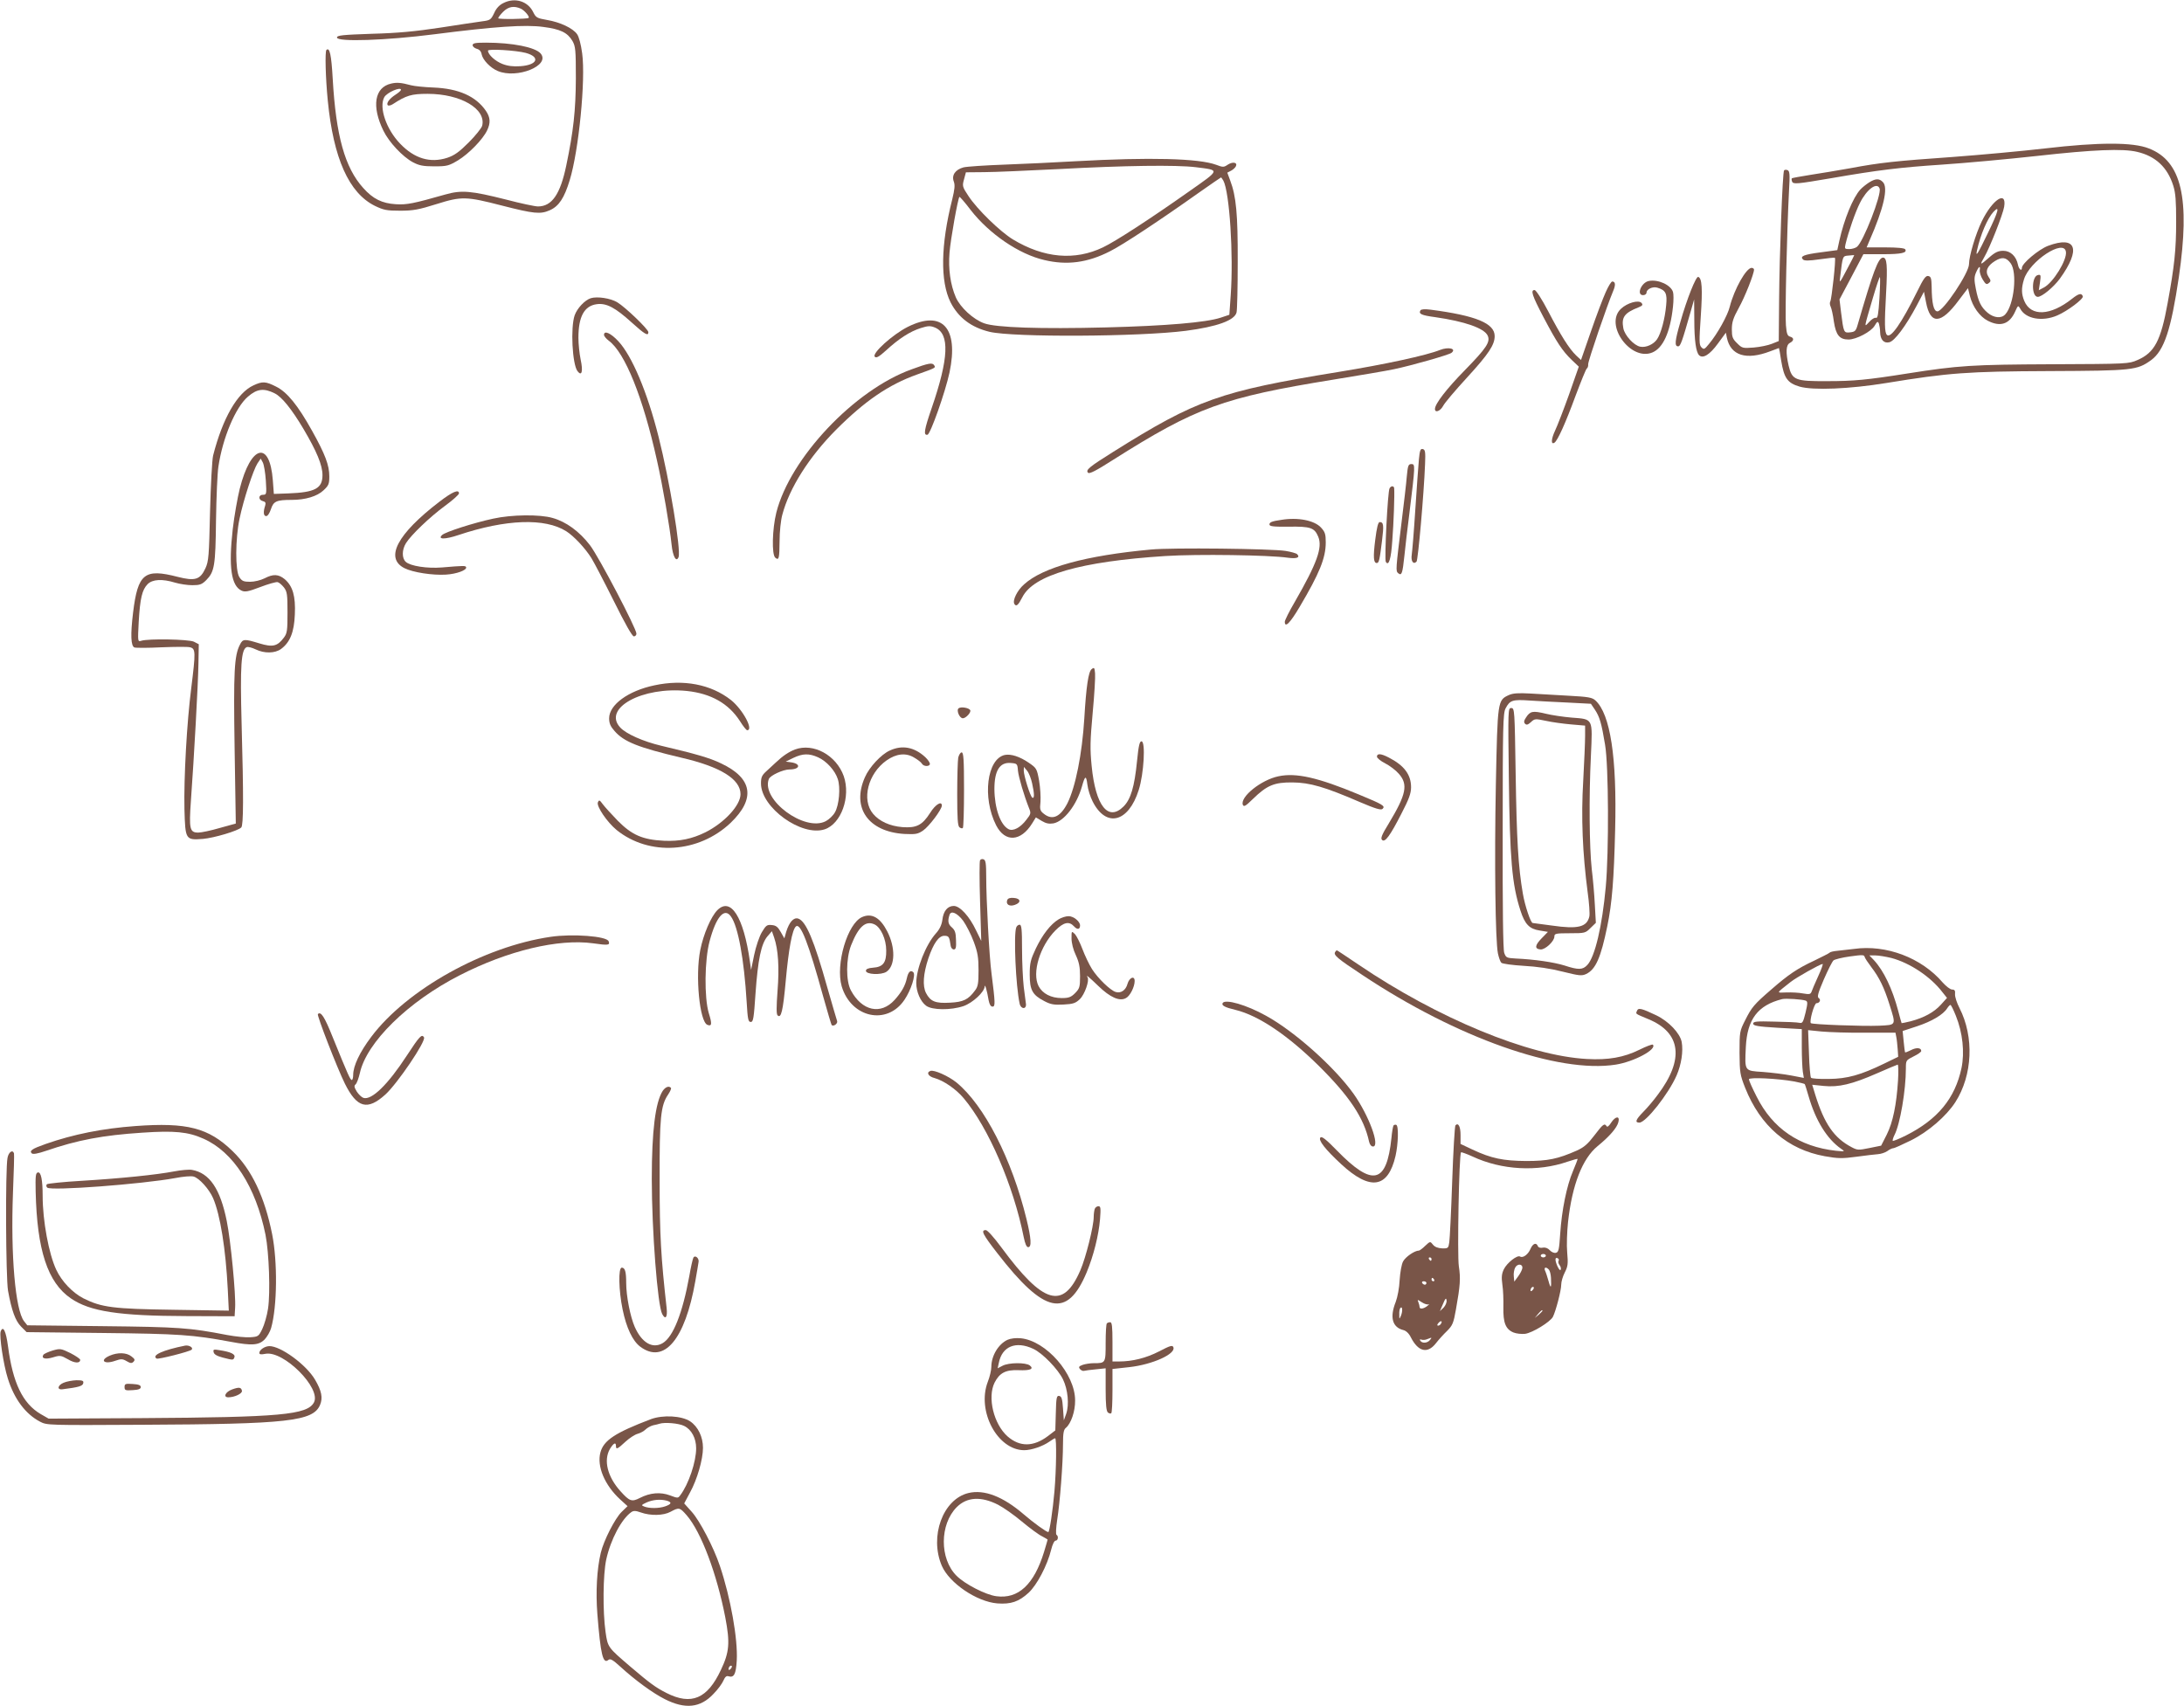 <?xml version="1.0" standalone="no"?>
<!DOCTYPE svg PUBLIC "-//W3C//DTD SVG 20010904//EN"
 "http://www.w3.org/TR/2001/REC-SVG-20010904/DTD/svg10.dtd">
<svg version="1.0" xmlns="http://www.w3.org/2000/svg"
 width="1280pt" height="1000pt" viewBox="0 0 1280 1000"
 preserveAspectRatio="xMidYMid meet">
<g transform="translate(0,1000) scale(0.1,-0.1)"
fill="#795548" stroke="none">
<path d="M2950 9982 c-23 -11 -42 -31 -54 -59 -19 -39 -23 -42 -70 -48 -28 -4
-139 -20 -246 -37 -145 -22 -248 -32 -400 -36 -173 -6 -205 -9 -205 -22 0 -27
288 -17 570 19 351 45 534 58 640 43 100 -13 141 -33 170 -82 18 -32 20 -51
20 -220 -1 -188 -14 -308 -56 -509 -35 -169 -84 -241 -166 -241 -18 0 -102 18
-186 40 -206 52 -262 57 -357 30 -187 -53 -225 -61 -290 -57 -81 5 -134 31
-191 95 -108 119 -160 307 -179 640 -8 142 -18 187 -37 169 -9 -10 -5 -164 8
-296 33 -339 124 -543 277 -618 50 -24 68 -28 147 -28 76 0 109 6 214 39 146
46 174 45 383 -9 188 -48 225 -52 281 -27 53 24 84 71 116 176 53 172 94 589
73 743 -7 53 -19 98 -30 113 -25 35 -99 70 -176 83 -58 10 -65 14 -80 44 -31
66 -108 90 -176 55z m103 -33 c21 -10 53 -47 45 -54 -8 -7 -178 -9 -178 -2 0
5 13 22 29 38 31 31 64 36 104 18z"/>
<path d="M2770 9735 c0 -8 11 -17 24 -21 16 -4 26 -15 29 -33 7 -33 51 -79 94
-97 113 -48 310 32 252 102 -31 37 -165 64 -321 64 -62 0 -78 -3 -78 -15z
m311 -45 c88 -24 69 -71 -31 -78 -42 -3 -74 1 -105 13 -42 16 -85 55 -85 78 0
12 164 2 221 -13z"/>
<path d="M2292 9510 c-97 -22 -115 -133 -45 -276 33 -68 113 -153 173 -185 36
-19 60 -24 125 -24 75 0 85 3 139 35 63 38 146 123 171 176 21 44 19 75 -7
114 -59 86 -160 131 -308 137 -52 2 -111 8 -130 13 -60 16 -84 18 -118 10z
m58 -37 c-1 -5 -15 -17 -32 -28 -36 -23 -56 -51 -45 -62 4 -4 18 -1 30 7 78
51 109 60 203 60 194 0 344 -88 320 -187 -4 -14 -40 -59 -79 -98 -56 -56 -84
-76 -126 -90 -99 -32 -192 -5 -276 83 -81 84 -125 212 -93 272 15 28 99 64 98
43z"/>
<path d="M11985 9130 c-137 -16 -380 -38 -540 -50 -340 -24 -425 -33 -601 -66
-71 -13 -177 -30 -234 -39 -57 -9 -106 -18 -108 -20 -3 -2 -2 -11 1 -19 7 -17
26 -15 232 20 271 47 402 63 645 79 135 9 386 32 559 51 330 37 503 44 586 24
108 -25 178 -90 212 -198 14 -44 17 -91 17 -212 0 -163 -10 -259 -50 -477 -40
-221 -77 -290 -176 -333 -52 -23 -58 -23 -503 -25 -467 -2 -547 -7 -845 -54
-240 -38 -316 -45 -472 -45 -186 -1 -205 6 -225 90 -18 79 -16 122 7 134 25
13 26 30 1 37 -15 4 -20 17 -24 66 -6 61 6 559 18 788 6 100 4 117 -9 122 -8
3 -18 2 -20 -2 -9 -13 -27 -496 -29 -758 l-2 -242 -40 -16 c-22 -9 -70 -19
-107 -22 -64 -5 -68 -4 -97 25 -27 26 -31 38 -31 82 0 41 8 66 40 124 37 66
90 201 90 226 0 5 -7 10 -14 10 -32 0 -102 -125 -128 -227 -12 -51 -73 -161
-122 -219 -26 -32 -30 -34 -44 -20 -14 14 -14 35 -4 183 11 162 7 223 -15 230
-13 5 -67 -131 -104 -262 -33 -113 -36 -145 -14 -145 14 0 23 26 74 205 l20
70 1 -120 c0 -121 10 -189 28 -207 22 -22 63 3 110 68 l47 64 6 -30 c22 -104
113 -133 254 -79 27 10 51 19 51 19 1 0 7 -33 13 -73 17 -104 37 -132 108
-153 79 -23 294 -14 508 21 367 60 475 68 955 70 490 2 515 5 597 64 77 56
117 178 163 488 67 461 16 679 -176 753 -93 37 -291 37 -609 0z"/>
<path d="M6305 9055 c-121 -7 -310 -16 -420 -20 -110 -4 -217 -11 -238 -16
-48 -13 -71 -46 -57 -83 8 -21 5 -46 -9 -104 -68 -268 -71 -481 -10 -604 46
-90 121 -147 229 -173 140 -33 878 -29 1150 6 183 24 285 61 297 107 4 15 7
149 7 297 1 280 -9 385 -44 477 l-17 46 23 12 c13 7 25 19 28 27 9 22 -20 26
-48 8 -23 -16 -29 -16 -68 -1 -102 38 -391 45 -823 21z m703 -35 c144 -18 146
-12 -39 -142 -228 -161 -433 -294 -505 -328 -165 -79 -346 -63 -528 47 -74 45
-210 177 -260 254 -36 54 -37 59 -26 98 l11 41 107 1 c59 0 256 9 437 18 389
21 688 25 803 11z m162 -79 c36 -68 60 -434 43 -671 l-8 -115 -51 -17 c-85
-28 -320 -48 -669 -57 -392 -10 -648 -1 -717 24 -64 23 -140 93 -166 152 -32
74 -45 167 -37 263 6 76 49 317 58 326 2 2 32 -32 66 -77 109 -140 283 -259
431 -293 133 -32 254 -16 385 51 73 36 295 183 519 342 71 50 131 91 132 91 2
0 8 -9 14 -19z"/>
<path d="M10955 8931 c-16 -10 -40 -29 -52 -42 -43 -47 -95 -174 -123 -300
l-12 -55 -97 -13 c-100 -13 -123 -23 -104 -42 8 -8 34 -8 97 1 47 7 88 11 90
9 7 -6 -19 -243 -27 -256 -4 -7 -3 -20 2 -30 5 -10 14 -49 19 -88 12 -79 33
-105 86 -105 45 0 133 46 153 81 15 26 19 27 25 12 3 -10 7 -32 7 -49 1 -45
22 -68 54 -60 31 7 96 94 160 214 l43 82 12 -61 c25 -134 88 -130 192 11 l54
71 11 -45 c16 -64 58 -122 105 -146 74 -38 127 -20 160 53 17 38 18 39 30 18
31 -60 129 -78 217 -40 59 25 155 97 150 112 -7 21 -24 17 -63 -14 -126 -100
-241 -106 -280 -13 -17 41 -18 74 -2 126 32 107 235 241 246 162 7 -48 -75
-181 -129 -209 l-30 -16 7 46 c6 42 5 47 -12 43 -38 -7 -39 -128 -1 -128 24 0
92 56 129 106 126 174 97 255 -69 193 -55 -21 -153 -103 -153 -129 0 -22 -18
-9 -23 18 -10 50 -44 82 -86 82 -30 0 -48 -8 -85 -41 -51 -45 -55 -45 -27 3
32 54 110 252 117 296 16 98 -68 44 -131 -85 -36 -74 -75 -204 -75 -251 0 -52
-151 -277 -185 -277 -22 0 -33 45 -34 146 -1 46 -4 58 -19 61 -15 4 -28 -13
-66 -91 -92 -186 -155 -276 -177 -254 -14 14 -15 65 -5 245 9 164 5 208 -18
208 -28 0 -58 -82 -149 -395 -10 -35 -16 -40 -44 -43 -37 -4 -38 -2 -53 118
l-9 75 70 132 70 133 112 0 c112 0 146 8 133 29 -5 7 -47 11 -117 11 l-109 0
16 38 c84 191 112 313 79 345 -21 22 -43 21 -80 -2z m61 -36 c13 -34 -96 -314
-133 -342 -9 -7 -30 -13 -45 -13 -26 0 -28 2 -22 28 17 72 59 193 85 243 40
80 100 124 115 84z m635 -260 c-59 -123 -74 -147 -64 -102 20 91 61 187 96
225 40 43 29 2 -32 -123z m-827 -215 c-43 -82 -45 -83 -39 -42 15 124 14 121
48 124 18 2 33 3 34 3 1 -1 -18 -39 -43 -85z m960 37 c40 -54 20 -243 -31
-299 -23 -26 -66 -22 -103 8 -40 34 -55 65 -70 141 -10 50 -10 69 0 93 16 38
28 47 23 17 -2 -12 6 -37 17 -55 17 -28 23 -32 36 -21 13 10 13 15 -2 37 -21
32 -7 64 38 92 42 26 66 22 92 -13z m-769 -205 c-6 -95 -10 -119 -21 -115 -7
3 -25 -8 -39 -24 -31 -33 -32 -42 21 139 21 71 39 126 42 124 2 -3 1 -58 -3
-124z"/>
<path d="M9663 8353 c-44 -9 -74 -83 -33 -83 11 0 20 7 20 15 0 20 36 37 63
29 50 -15 59 -34 52 -104 -7 -78 -30 -164 -53 -198 -20 -30 -65 -51 -99 -44
-37 7 -91 66 -99 108 -12 65 6 90 90 123 22 9 26 14 17 25 -17 20 -84 1 -121
-34 -99 -93 57 -309 184 -256 63 26 105 119 121 268 4 36 4 75 0 87 -13 41
-87 75 -142 64z"/>
<path d="M9411 8288 c-16 -35 -55 -138 -87 -231 l-58 -167 -29 27 c-41 40 -89
116 -163 258 -37 71 -72 125 -80 125 -25 0 -15 -31 52 -159 79 -150 111 -198
166 -251 l41 -39 -57 -163 c-32 -89 -69 -185 -82 -212 -23 -49 -25 -84 -4 -71
19 12 66 117 124 275 32 85 61 157 66 160 5 3 9 14 8 25 -1 19 111 345 146
428 16 37 14 57 -5 57 -6 0 -23 -28 -38 -62z"/>
<path d="M3462 8252 c-34 -11 -79 -58 -94 -100 -25 -72 -14 -288 17 -328 25
-32 33 0 18 69 -7 34 -13 91 -13 127 0 124 34 187 107 197 57 8 109 -20 205
-107 76 -69 98 -82 98 -57 0 17 -134 146 -182 175 -39 24 -118 36 -156 24z"/>
<path d="M8325 8181 c-12 -21 5 -29 87 -40 174 -25 287 -65 307 -108 17 -37
-7 -73 -134 -203 -106 -108 -175 -197 -175 -227 0 -25 31 -13 48 18 9 18 72
92 140 166 128 140 162 192 162 243 0 75 -109 120 -376 155 -33 4 -54 3 -59
-4z"/>
<path d="M5320 8084 c-89 -45 -212 -156 -193 -175 9 -9 24 -1 67 38 74 68 139
110 202 130 44 14 57 14 84 3 87 -36 81 -180 -20 -473 -44 -128 -49 -160 -24
-155 17 3 104 249 129 365 55 262 -43 368 -245 267z"/>
<path d="M3540 8037 c0 -7 13 -23 28 -34 95 -70 200 -331 282 -700 34 -149 76
-395 86 -495 7 -70 28 -107 41 -73 15 41 -53 450 -117 704 -66 262 -156 476
-237 562 -44 47 -83 64 -83 36z"/>
<path d="M8440 7949 c-79 -32 -324 -85 -595 -129 -695 -113 -832 -162 -1320
-468 -142 -89 -164 -107 -148 -123 8 -8 47 12 144 74 490 310 646 367 1294
472 154 25 314 52 355 61 105 22 322 84 337 96 31 25 -18 36 -67 17z"/>
<path d="M5342 7835 c-335 -121 -711 -519 -792 -839 -24 -96 -28 -247 -6 -265
21 -17 24 -6 25 99 0 52 7 121 16 153 41 156 157 339 315 498 169 169 307 264
475 324 109 39 110 39 100 54 -10 17 -33 13 -133 -24z"/>
<path d="M1485 7741 c-94 -43 -180 -192 -236 -411 -6 -25 -14 -172 -18 -330
-6 -261 -8 -289 -27 -331 -31 -67 -61 -76 -163 -50 -194 50 -233 20 -261 -209
-16 -132 -13 -197 8 -205 9 -3 81 -3 159 1 78 3 153 4 167 0 33 -8 33 -28 7
-238 -26 -202 -44 -527 -40 -711 5 -179 6 -182 109 -174 66 6 204 47 224 67
13 13 14 177 2 610 -9 337 -3 434 30 447 8 3 31 -3 52 -13 51 -25 113 -24 149
2 53 39 77 99 81 202 5 108 -12 166 -59 207 -37 30 -67 32 -119 5 -22 -11 -59
-20 -84 -20 -38 0 -48 4 -63 27 -25 38 -24 225 1 343 23 111 81 287 105 324
l19 28 12 -22 c7 -13 15 -61 18 -107 5 -80 4 -83 -17 -83 -27 0 -28 -30 -1
-37 16 -4 19 -10 14 -27 -12 -36 -10 -61 6 -61 9 0 20 17 28 41 15 46 32 54
122 54 80 0 149 21 186 56 30 28 34 37 34 82 0 65 -24 129 -101 267 -83 149
-146 227 -211 259 -61 31 -80 32 -133 7z m126 -47 c41 -21 98 -91 167 -207 78
-132 112 -213 112 -272 0 -78 -44 -101 -200 -107 l-85 -3 -6 80 c-18 236 -129
208 -194 -50 -13 -52 -32 -159 -41 -237 -25 -221 -9 -332 52 -360 20 -9 38 -6
109 21 47 18 93 31 102 29 9 -2 25 -16 37 -31 19 -25 21 -42 21 -147 0 -105
-2 -122 -21 -147 -38 -51 -65 -58 -144 -34 -88 27 -97 27 -114 -8 -33 -64 -38
-155 -31 -607 l7 -441 -94 -26 c-51 -15 -108 -27 -126 -27 -50 0 -55 20 -43
188 18 247 42 681 44 802 l2 114 -29 15 c-31 14 -266 19 -309 5 -20 -6 -20 -4
-14 112 8 138 20 187 52 220 29 29 86 32 161 9 27 -8 72 -15 101 -15 44 0 56
4 82 30 48 49 54 83 57 350 2 135 8 277 14 315 25 169 101 349 173 410 54 47
94 51 158 19z"/>
<path d="M8316 7308 c-3 -35 -13 -166 -21 -293 -8 -126 -18 -246 -21 -266 -6
-38 9 -60 28 -41 9 9 43 393 50 572 3 72 1 85 -14 88 -13 3 -17 -8 -22 -60z"/>
<path d="M8245 7208 c-3 -40 -17 -158 -30 -263 -35 -286 -36 -292 -20 -305 20
-16 25 -2 36 103 5 50 18 162 29 247 35 285 35 290 12 290 -18 0 -21 -9 -27
-72z"/>
<path d="M8144 7138 c-11 -17 -31 -417 -22 -431 17 -28 31 17 38 125 8 100 14
271 11 306 -1 15 -18 16 -27 0z"/>
<path d="M2575 7059 c-247 -189 -321 -330 -205 -389 49 -25 166 -43 244 -38
63 4 122 26 118 43 -3 10 -11 10 -142 -1 -86 -7 -185 8 -212 33 -23 21 -23 70
1 109 29 47 139 153 229 219 45 33 82 66 82 73 0 26 -38 10 -115 -49z"/>
<path d="M2890 6960 c-112 -24 -281 -78 -299 -96 -28 -26 16 -27 96 0 279 93
507 101 632 22 44 -28 110 -98 147 -157 15 -24 74 -137 131 -251 66 -133 108
-208 118 -208 8 0 15 7 15 16 0 30 -220 450 -272 518 -62 81 -140 138 -219
160 -75 22 -241 20 -349 -4z"/>
<path d="M7510 6953 c-56 -8 -70 -14 -70 -27 0 -11 22 -14 113 -13 128 2 151
-6 173 -59 26 -63 -7 -155 -137 -381 -33 -56 -59 -109 -59 -117 0 -39 31 -8
87 87 116 196 153 286 153 378 0 48 -4 61 -28 87 -39 42 -135 61 -232 45z"/>
<path d="M8060 6836 c-13 -103 -10 -136 9 -136 13 0 17 18 31 133 11 89 9 107
-14 107 -9 0 -17 -32 -26 -104z"/>
<path d="M6745 6779 c-380 -35 -633 -104 -743 -204 -41 -36 -69 -95 -57 -115
11 -18 23 -7 47 40 66 130 341 209 838 241 187 12 610 6 718 -10 52 -7 74 1
54 21 -5 5 -36 14 -68 19 -82 13 -667 20 -789 8z"/>
<path d="M6398 6078 c-19 -14 -32 -102 -43 -288 -13 -211 -52 -404 -99 -498
-41 -80 -88 -102 -138 -62 -22 17 -25 25 -20 70 2 28 -1 83 -8 124 -13 71 -15
74 -60 105 -54 37 -105 53 -141 46 -105 -23 -133 -250 -51 -412 52 -102 145
-97 212 12 l21 34 35 -21 c25 -15 43 -18 68 -14 62 12 136 107 167 216 18 65
25 68 32 11 3 -27 17 -72 31 -99 79 -156 210 -123 270 68 30 94 41 285 16 285
-11 0 -17 -25 -26 -115 -15 -152 -37 -225 -79 -267 -90 -90 -164 3 -187 237
-10 101 -9 147 6 312 10 106 16 210 14 231 -3 34 -5 37 -20 25z m-432 -595 c4
-39 36 -147 65 -220 12 -29 11 -34 -15 -67 -35 -47 -79 -70 -105 -56 -48 25
-82 122 -83 235 0 108 31 158 95 153 38 -3 40 -4 43 -45z m83 -74 c14 -62 14
-92 1 -84 -12 7 -50 129 -50 159 l1 21 19 -23 c10 -12 23 -45 29 -73z"/>
<path d="M3835 5983 c-153 -32 -265 -114 -265 -193 0 -30 8 -48 32 -75 55 -63
138 -96 391 -156 230 -53 347 -126 347 -214 0 -65 -94 -167 -205 -223 -79 -39
-151 -54 -243 -50 -126 6 -189 34 -272 118 -36 37 -75 80 -87 96 -19 26 -22
27 -29 11 -9 -23 54 -116 110 -162 191 -154 480 -136 668 42 148 142 129 262
-57 349 -66 32 -147 55 -350 103 -105 25 -205 69 -240 107 -105 113 130 241
391 214 141 -15 244 -73 311 -177 18 -29 37 -53 42 -53 40 0 -26 122 -95 177
-117 92 -278 123 -449 86z"/>
<path d="M8843 5926 c-66 -30 -66 -33 -76 -521 -9 -459 -3 -919 12 -993 5 -24
14 -49 20 -55 6 -6 65 -14 131 -18 77 -4 158 -16 228 -34 97 -24 112 -26 138
-14 56 27 86 95 124 280 28 135 39 276 46 564 11 426 -28 680 -116 760 -19 17
-42 21 -154 27 -72 4 -174 10 -226 13 -71 4 -103 2 -127 -9z m347 -44 l134 -7
23 -34 c28 -42 39 -79 60 -206 21 -123 23 -627 4 -834 -21 -229 -63 -409 -108
-457 -27 -29 -52 -30 -134 -3 -62 19 -174 36 -288 41 -51 3 -55 5 -65 33 -7
20 -10 265 -9 716 0 611 2 689 17 717 25 48 41 53 141 46 50 -3 151 -9 225
-12z"/>
<path d="M8843 5443 c6 -481 18 -625 68 -780 26 -81 53 -108 113 -117 l48 -8
-37 -38 c-40 -41 -42 -62 -6 -65 27 -2 81 48 81 76 0 17 8 19 91 19 88 0 91 1
121 31 l31 30 -6 107 c-3 59 -11 152 -18 207 -14 127 -17 425 -5 665 10 223
15 214 -114 224 -47 4 -115 14 -152 23 -75 18 -90 15 -114 -22 -13 -19 -14
-29 -6 -37 9 -9 17 -6 34 9 22 21 26 21 88 8 36 -8 102 -17 148 -21 l82 -7 0
-61 c0 -34 -5 -151 -11 -262 -13 -214 -4 -426 26 -654 9 -63 13 -127 10 -141
-14 -63 -67 -76 -219 -54 -60 8 -111 15 -113 15 -12 0 -46 102 -58 173 -27
157 -36 314 -42 700 -6 376 -6 387 -26 387 -19 0 -19 -7 -14 -407z"/>
<path d="M5619 5849 c-16 -10 4 -59 24 -59 18 0 51 36 43 48 -8 13 -52 21 -67
11z"/>
<path d="M4659 5607 c-36 -14 -71 -37 -113 -77 -12 -11 -36 -33 -53 -49 -28
-25 -33 -37 -33 -73 0 -142 238 -313 373 -269 97 32 154 191 112 312 -44 123
-178 196 -286 156z m136 -46 c49 -22 99 -77 115 -127 17 -49 8 -154 -17 -196
-10 -18 -34 -41 -53 -51 -124 -65 -381 126 -334 247 8 21 84 56 121 56 63 0
69 34 8 42 l-30 4 45 22 c55 26 92 27 145 3z"/>
<path d="M5215 5601 c-50 -22 -121 -98 -146 -157 -79 -178 19 -319 231 -332
67 -3 79 -1 110 20 35 24 109 122 110 146 0 30 -38 7 -69 -43 -46 -72 -80 -89
-162 -83 -74 6 -135 34 -172 78 -69 82 -30 236 79 313 57 40 113 46 161 17 21
-12 42 -28 46 -36 10 -18 47 -18 47 -1 0 7 -12 25 -27 39 -64 59 -135 73 -208
39z"/>
<path d="M5616 5559 c-3 -17 -6 -114 -6 -214 0 -141 3 -185 13 -194 8 -6 17
-8 20 -4 4 3 7 105 7 225 0 178 -3 218 -14 218 -7 0 -16 -14 -20 -31z"/>
<path d="M8070 5565 c0 -8 22 -26 48 -39 27 -14 63 -41 80 -61 56 -63 44 -121
-59 -292 -40 -65 -49 -87 -39 -96 17 -17 47 24 114 155 44 85 56 118 56 154 0
74 -41 128 -131 174 -46 24 -69 25 -69 5z"/>
<path d="M7493 5450 c-102 -21 -226 -121 -209 -167 6 -14 16 -8 59 34 82 80
125 98 232 97 102 -1 189 -26 397 -116 89 -38 122 -48 131 -39 17 17 4 25
-141 85 -238 99 -366 128 -469 106z"/>
<path d="M5744 4958 c-4 -6 -4 -114 0 -242 l7 -231 -30 61 c-39 83 -95 144
-131 144 -36 0 -61 -29 -67 -82 -4 -29 -16 -55 -38 -79 -59 -66 -115 -207
-115 -291 0 -51 25 -109 58 -133 35 -26 145 -27 219 -2 54 19 122 82 124 115
1 19 14 -25 23 -80 5 -25 12 -38 23 -38 17 0 16 21 -6 195 -13 95 -31 430 -31
566 0 76 -3 98 -15 102 -8 4 -17 1 -21 -5z m-99 -355 c19 -27 47 -82 62 -123
23 -62 28 -91 28 -167 0 -77 -3 -96 -21 -119 -39 -53 -68 -67 -146 -71 -86 -5
-115 7 -141 57 -21 42 -16 112 14 203 30 88 61 132 93 132 27 0 30 -5 38 -60
2 -11 10 -20 18 -20 12 0 15 12 13 55 -1 44 -6 58 -25 75 -21 18 -25 36 -13
73 9 27 45 11 80 -35z"/>
<path d="M5903 4724 c-9 -25 13 -39 44 -28 39 13 36 38 -5 41 -22 2 -35 -2
-39 -13z"/>
<path d="M4204 4665 c-37 -38 -81 -139 -100 -234 -30 -151 -4 -420 42 -438 26
-10 28 5 8 69 -27 91 -25 311 5 422 38 143 87 199 125 144 42 -58 77 -252 92
-500 6 -102 9 -118 24 -118 15 0 18 21 28 168 14 197 33 290 70 334 l26 30 13
-37 c24 -70 31 -175 20 -313 -7 -95 -7 -136 0 -143 21 -21 32 25 48 201 17
188 38 302 60 320 27 22 74 -100 159 -409 25 -90 48 -166 50 -169 11 -11 38 9
32 24 -3 9 -29 97 -57 195 -78 278 -125 390 -171 405 -27 8 -52 -20 -70 -77
l-11 -39 -21 37 c-17 30 -28 39 -53 41 -28 3 -34 -2 -58 -42 -15 -25 -35 -85
-45 -133 l-18 -88 -7 50 c-37 261 -112 379 -191 300z"/>
<path d="M5053 4625 c-86 -37 -157 -277 -120 -406 55 -185 266 -231 368 -79
38 56 67 146 52 161 -16 16 -30 3 -38 -34 -10 -46 -31 -82 -72 -128 -81 -89
-191 -65 -256 56 -30 55 -29 186 1 264 43 109 85 147 137 123 37 -17 69 -87
69 -153 1 -71 -18 -97 -78 -101 -28 -2 -41 -8 -41 -18 0 -22 89 -26 120 -6 52
34 54 142 5 237 -41 80 -90 109 -147 84z"/>
<path d="M6205 4612 c-48 -29 -95 -90 -134 -171 -31 -66 -36 -85 -36 -153 0
-91 16 -120 86 -156 36 -19 56 -23 111 -20 58 3 72 8 97 32 28 27 57 109 45
128 -12 18 5 5 63 -51 69 -67 125 -92 162 -71 24 12 51 66 51 100 0 34 -32 20
-42 -17 -10 -37 -39 -57 -70 -47 -31 10 -103 79 -138 134 -17 27 -42 80 -56
117 -14 37 -34 77 -44 88 -20 19 -20 19 -20 -25 0 -27 10 -67 25 -98 19 -41
25 -70 25 -124 0 -64 -3 -72 -29 -99 -24 -24 -38 -29 -78 -29 -63 0 -113 26
-136 70 -40 78 8 235 99 327 48 48 80 55 109 23 19 -21 35 -18 35 6 0 23 -38
54 -67 54 -16 0 -42 -8 -58 -18z"/>
<path d="M5956 4564 c-16 -41 -3 -343 20 -447 7 -33 40 -34 37 -2 -1 11 -7 56
-13 100 -5 44 -10 144 -10 222 0 116 -3 143 -14 143 -8 0 -17 -7 -20 -16z"/>
<path d="M3227 4509 c-391 -57 -843 -309 -1051 -586 -68 -90 -106 -171 -106
-223 0 -17 -4 -30 -8 -30 -9 0 -20 24 -113 253 -47 118 -69 151 -86 133 -7 -7
114 -318 158 -407 71 -143 132 -160 238 -64 71 65 239 313 226 335 -13 21 -26
7 -100 -106 -112 -172 -207 -264 -255 -249 -10 3 -28 20 -39 37 -15 25 -17 34
-7 42 7 6 18 36 25 66 39 180 282 419 586 574 281 144 578 215 781 187 90 -13
100 -11 91 12 -11 30 -212 45 -340 26z"/>
<path d="M10865 4438 c-33 -4 -77 -9 -97 -11 -21 -2 -41 -6 -45 -11 -4 -4 -44
-24 -89 -46 -99 -46 -151 -81 -252 -169 -102 -88 -116 -105 -154 -181 -32 -63
-33 -68 -33 -190 1 -117 3 -130 33 -206 89 -224 250 -362 467 -401 78 -14 103
-14 185 -3 52 7 109 14 126 15 17 1 42 9 55 18 13 10 29 17 35 17 7 0 53 21
104 46 102 51 207 142 260 224 101 158 111 382 24 552 -15 29 -27 65 -26 81 2
21 -2 27 -17 27 -11 0 -35 19 -55 41 -124 145 -331 224 -521 197z m102 -106
c47 -61 76 -121 107 -220 39 -124 41 -119 -61 -124 -96 -4 -391 7 -400 15 -10
10 20 117 33 117 19 0 28 21 13 30 -10 7 -4 30 30 109 24 55 49 105 57 112 8
6 51 17 96 23 71 10 84 10 86 -2 2 -8 20 -35 39 -60z m118 53 c109 -29 230
-110 298 -199 l28 -35 -36 -40 c-40 -44 -98 -76 -177 -97 -29 -7 -53 -12 -53
-11 -1 1 -10 34 -20 72 -34 129 -85 236 -143 298 l-26 27 35 0 c19 0 61 -7 94
-15z m-429 -107 c-18 -40 -36 -81 -39 -91 -6 -15 -13 -16 -49 -10 -24 5 -68 7
-98 6 -61 -2 -63 -8 24 61 34 27 173 105 188 106 4 0 -8 -33 -26 -72z m-73
-143 c12 -5 12 -15 -1 -70 -14 -57 -18 -64 -36 -60 -12 3 -77 6 -146 7 -106 3
-125 1 -125 -12 0 -12 26 -17 143 -24 l142 -8 0 -107 c0 -58 3 -122 6 -143 l6
-36 -73 14 c-41 8 -116 17 -167 21 -109 7 -107 3 -100 146 8 163 70 245 213
281 22 5 115 -1 138 -9z m880 -89 c40 -99 52 -214 33 -306 -38 -178 -139 -301
-325 -395 -40 -20 -75 -34 -78 -32 -2 3 2 18 10 34 33 63 67 262 67 391 0 47
1 48 45 70 25 12 45 26 45 32 0 19 -28 22 -60 5 -18 -9 -33 -15 -35 -13 -1 2
-5 31 -8 64 l-6 61 85 28 c85 28 153 68 176 105 7 11 16 20 19 20 4 0 18 -29
32 -64z m-531 -99 l177 0 5 -26 c3 -14 6 -46 8 -71 l3 -44 -80 -39 c-140 -68
-218 -90 -327 -91 -53 -1 -100 2 -104 7 -4 4 -10 68 -12 143 l-5 136 79 -8
c44 -4 159 -8 256 -7z m192 -279 c-9 -143 -30 -246 -66 -318 l-33 -65 -69 -14
c-64 -13 -70 -13 -104 5 -103 54 -160 137 -213 307 l-18 59 67 -7 c88 -9 167
10 313 74 63 28 117 50 121 51 4 0 5 -42 2 -92z m-607 -7 c31 -6 58 -13 60
-15 2 -2 12 -34 23 -72 41 -142 108 -250 190 -307 25 -17 24 -17 -30 -12 -215
24 -371 130 -465 318 -25 49 -45 94 -45 101 0 13 168 5 267 -13z"/>
<path d="M7825 4420 c-11 -18 13 -38 160 -135 553 -368 1148 -578 1485 -525
107 17 243 90 217 117 -4 3 -39 -10 -79 -30 -91 -45 -183 -61 -307 -54 -342
18 -876 239 -1339 553 -68 46 -125 84 -127 84 -2 0 -7 -5 -10 -10z"/>
<path d="M7166 4121 c-9 -14 14 -26 74 -40 136 -33 307 -148 492 -331 178
-177 262 -303 292 -442 4 -17 13 -28 23 -28 43 0 -24 182 -114 309 -112 157
-346 366 -514 458 -113 63 -238 99 -253 74z"/>
<path d="M9594 4075 c-8 -19 -13 -15 68 -49 190 -79 210 -235 55 -441 -24 -33
-63 -79 -86 -102 -45 -46 -51 -63 -23 -63 38 0 170 167 218 276 28 64 40 142
30 197 -10 51 -76 121 -149 156 -86 41 -106 46 -113 26z"/>
<path d="M5453 3723 c-26 -9 -12 -33 25 -42 53 -15 126 -65 170 -118 145 -172
292 -513 352 -815 8 -38 16 -58 26 -58 21 0 18 50 -10 165 -86 352 -247 666
-410 800 -47 38 -132 76 -153 68z"/>
<path d="M3884 3606 c-43 -67 -64 -235 -64 -516 0 -302 34 -742 61 -792 19
-36 32 -19 26 35 -33 296 -41 425 -41 747 -1 371 6 440 50 505 12 18 20 36 16
39 -12 13 -32 5 -48 -18z"/>
<path d="M9442 3419 c-12 -19 -22 -27 -26 -20 -12 19 -21 13 -71 -53 -39 -51
-60 -70 -104 -90 -111 -49 -169 -61 -296 -61 -135 1 -204 15 -315 67 l-70 33
0 52 c0 50 -13 75 -30 57 -4 -5 -13 -153 -19 -329 -6 -176 -14 -336 -17 -356
-5 -35 -7 -37 -42 -36 -24 1 -43 8 -54 22 -16 20 -16 20 -45 -7 -16 -16 -33
-28 -37 -28 -25 0 -79 -37 -93 -64 -9 -17 -17 -64 -20 -109 -2 -45 -12 -99
-23 -128 -36 -90 -20 -149 45 -165 16 -4 33 -20 44 -43 43 -84 97 -97 146 -35
16 21 46 54 66 73 32 32 38 46 52 126 25 140 28 182 17 253 -10 64 1 657 13
668 2 2 33 -9 68 -25 169 -79 380 -91 556 -30 31 10 57 18 59 16 1 -1 -11 -33
-27 -71 -37 -86 -66 -230 -75 -368 -6 -91 -9 -107 -25 -111 -10 -3 -26 4 -36
15 -11 12 -26 18 -41 15 -14 -3 -26 1 -29 9 -9 24 -30 15 -43 -16 -14 -33 -44
-55 -61 -45 -16 11 -77 -37 -95 -74 -13 -27 -15 -47 -9 -90 5 -31 7 -91 6
-133 -2 -90 13 -129 59 -148 17 -7 47 -10 68 -8 44 6 146 69 163 99 17 33 49
155 49 189 0 17 9 49 21 72 18 35 20 51 14 117 -4 42 -1 122 5 179 24 217 84
371 173 444 70 57 114 108 122 141 10 38 -17 36 -43 -4z m-382 -779 c0 -5 -7
-10 -15 -10 -8 0 -15 5 -15 10 0 6 7 10 15 10 8 0 15 -4 15 -10z m-670 -20 c0
-5 -2 -10 -4 -10 -3 0 -8 5 -11 10 -3 6 -1 10 4 10 6 0 11 -4 11 -10z m744
-11 c-3 -5 0 -16 6 -24 7 -8 10 -20 7 -27 -3 -7 -11 2 -20 22 -15 35 -14 55 4
44 5 -3 7 -10 3 -15z m-212 -43 c-2 -11 -13 -32 -25 -48 l-22 -30 -3 31 c-2
16 2 40 8 51 14 26 46 22 42 -4z m156 -8 c6 -7 11 -29 12 -48 3 -60 -1 -67
-14 -20 -7 25 -16 53 -21 63 -8 20 7 23 23 5z m-673 -58 c3 -5 1 -10 -4 -10
-6 0 -11 5 -11 10 0 6 2 10 4 10 3 0 8 -4 11 -10z m-45 -20 c0 -5 -4 -10 -9
-10 -6 0 -13 5 -16 10 -3 6 1 10 9 10 9 0 16 -4 16 -10z m622 -42 c-7 -7 -12
-8 -12 -2 0 14 12 26 19 19 2 -3 -1 -11 -7 -17z m-521 -102 l-22 -21 18 42
c14 34 19 38 21 21 2 -11 -6 -30 -17 -42z m-88 19 c7 4 3 -1 -7 -9 -22 -18
-46 -21 -46 -7 0 5 -3 18 -7 28 -7 17 -6 17 20 0 15 -10 33 -15 40 -12z m-162
-66 c-10 -23 -10 -23 -10 7 -1 17 2 34 7 38 11 12 14 -18 3 -45z m829 28 c0
-2 -10 -12 -22 -23 l-23 -19 19 23 c18 21 26 27 26 19z m-595 -76 c-3 -6 -11
-11 -17 -11 -6 0 -6 6 2 15 14 17 26 13 15 -4z m-65 -96 c-15 -18 -46 -20 -56
-3 -5 7 -2 9 7 6 8 -3 23 -2 34 3 28 11 29 11 15 -6z"/>
<path d="M795 3400 c-193 -14 -364 -48 -527 -105 -80 -28 -97 -40 -82 -55 7
-7 35 -2 85 15 183 63 332 91 562 106 190 13 270 5 359 -35 175 -77 307 -282
364 -563 21 -106 29 -339 15 -433 -6 -41 -22 -95 -34 -120 -21 -43 -24 -45
-70 -48 -26 -2 -87 4 -135 13 -223 43 -281 47 -730 52 l-442 5 -19 24 c-51 65
-79 386 -65 752 5 122 8 227 6 232 -8 24 -32 7 -38 -27 -13 -67 -10 -701 3
-778 21 -116 43 -177 77 -211 l32 -32 445 -5 c450 -5 526 -10 753 -52 122 -23
162 -20 196 13 15 16 33 46 39 68 36 127 38 389 6 550 -44 219 -120 379 -232
487 -141 137 -268 169 -568 147z"/>
<path d="M8167 3403 c-3 -5 -9 -38 -12 -73 -28 -269 -110 -288 -319 -74 -64
66 -89 85 -97 77 -15 -15 27 -69 122 -157 170 -157 274 -141 318 49 16 71 19
177 4 182 -6 2 -13 0 -16 -4z"/>
<path d="M1020 3134 c-105 -20 -311 -41 -540 -55 -107 -6 -199 -16 -205 -20
-5 -6 -5 -13 2 -20 20 -20 553 20 750 56 45 9 94 13 107 9 33 -8 92 -74 115
-127 42 -98 74 -298 86 -536 l6 -123 -323 5 c-355 5 -423 14 -529 67 -64 33
-127 99 -159 167 -44 93 -80 288 -80 433 0 96 -10 142 -28 138 -13 -3 -15 -20
-13 -113 8 -342 70 -532 206 -625 112 -77 282 -103 680 -104 l280 -1 3 50 c5
75 -26 396 -49 508 -38 189 -101 282 -204 300 -16 3 -64 -1 -105 -9z"/>
<path d="M6416 2914 c-3 -9 -6 -30 -6 -47 0 -54 -46 -238 -78 -312 -101 -234
-217 -200 -462 132 -45 61 -82 102 -92 103 -31 0 -20 -23 67 -135 276 -357
410 -385 524 -112 41 99 70 217 78 310 5 65 4 77 -9 77 -9 0 -19 -7 -22 -16z"/>
<path d="M4064 2629 c-4 -7 -15 -55 -24 -108 -40 -219 -95 -358 -157 -394 -59
-34 -122 3 -163 96 -26 59 -50 181 -50 257 0 67 -7 90 -26 90 -21 0 -18 -134
5 -245 22 -108 59 -185 103 -218 140 -105 263 42 323 383 9 52 18 103 19 112
5 22 -19 44 -30 27z"/>
<path d="M6487 2243 c-4 -3 -7 -55 -7 -114 0 -119 0 -119 -70 -119 -21 0 -51
-5 -65 -10 -22 -8 -25 -13 -15 -25 6 -7 17 -12 23 -10 7 2 38 6 70 9 l57 6 0
-124 c0 -91 4 -126 13 -135 8 -6 17 -8 20 -4 4 3 7 63 7 133 l0 126 100 11
c134 15 272 77 257 116 -5 14 -17 11 -84 -24 -76 -39 -156 -59 -235 -59 l-38
0 0 115 c0 89 -3 115 -13 115 -8 0 -17 -3 -20 -7z"/>
<path d="M4 2196 c-9 -25 16 -195 42 -276 37 -119 103 -208 189 -253 40 -21
46 -21 600 -18 851 4 1001 20 1041 117 17 41 9 82 -30 148 -51 87 -201 197
-268 196 -27 -1 -58 -22 -58 -40 0 -9 10 -10 36 -5 106 20 328 -202 284 -285
-39 -73 -199 -87 -1010 -92 l-545 -3 -47 27 c-105 62 -163 182 -191 397 -12
90 -29 124 -43 87z"/>
<path d="M5905 2147 c-54 -25 -95 -94 -95 -159 0 -18 -9 -58 -21 -88 -65 -171
57 -400 214 -400 42 0 109 23 147 50 15 11 31 20 34 20 9 0 7 -182 -4 -310
-10 -115 -29 -240 -36 -240 -11 0 -86 54 -144 104 -122 105 -232 147 -324 125
-150 -36 -230 -255 -156 -427 44 -101 204 -210 325 -220 80 -6 126 10 183 62
49 45 110 160 133 254 7 29 18 52 26 52 14 0 18 26 5 34 -5 3 -3 42 4 88 16
99 34 331 34 444 0 64 4 85 17 95 30 25 55 97 54 161 0 155 -170 349 -318 364
-29 3 -60 -1 -78 -9z m151 -53 c54 -25 145 -119 174 -179 29 -60 37 -148 19
-201 l-14 -39 -5 70 c-4 56 -8 70 -22 73 -15 3 -18 -9 -20 -99 l-3 -103 -43
-33 c-85 -64 -165 -65 -237 -2 -81 72 -119 228 -76 315 29 57 65 76 140 73 69
-3 93 7 66 28 -25 18 -123 17 -159 -2 l-29 -15 7 32 c19 97 100 130 202 82z
m-206 -914 c31 -16 94 -60 140 -99 47 -39 100 -78 118 -86 17 -9 32 -18 32
-19 0 -2 -10 -35 -21 -72 -59 -192 -151 -277 -279 -260 -63 8 -185 71 -234
120 -100 100 -99 301 1 402 60 60 143 65 243 14z"/>
<path d="M1085 2113 c-130 -26 -199 -57 -167 -76 9 -6 194 41 205 52 12 12
-15 28 -38 24z"/>
<path d="M308 2084 c-26 -8 -50 -19 -54 -25 -13 -22 12 -28 56 -15 42 13 47
12 88 -11 40 -24 72 -25 72 -3 0 5 -26 23 -57 39 -56 27 -60 28 -105 15z"/>
<path d="M1252 2075 c2 -13 19 -23 53 -32 63 -16 62 -16 69 2 6 18 -22 31 -86
41 -35 6 -40 5 -36 -11z"/>
<path d="M643 2054 c-62 -27 -33 -53 32 -30 35 12 43 12 67 -2 22 -13 30 -14
40 -4 11 11 8 17 -12 32 -29 23 -81 24 -127 4z"/>
<path d="M372 1895 c-35 -15 -39 -42 -6 -38 96 12 119 19 122 36 3 14 -4 17
-40 17 -24 -1 -58 -7 -76 -15z"/>
<path d="M730 1870 c0 -19 5 -21 48 -18 34 2 47 7 47 18 0 11 -13 16 -47 18
-43 3 -48 1 -48 -18z"/>
<path d="M1360 1856 c-39 -14 -54 -46 -22 -46 37 0 83 22 80 38 -4 21 -17 23
-58 8z"/>
<path d="M3815 1682 c-210 -80 -277 -124 -296 -195 -22 -81 25 -192 115 -275
l44 -40 -35 -34 c-38 -37 -105 -167 -122 -240 -23 -96 -30 -230 -20 -358 19
-239 33 -296 65 -269 11 9 26 0 71 -41 84 -77 189 -154 259 -189 120 -61 209
-51 285 30 26 26 52 62 59 79 9 21 18 29 29 25 33 -10 44 11 49 92 7 126 -36
368 -99 555 -36 108 -118 265 -165 317 l-44 49 34 64 c42 76 76 194 76 262 0
64 -29 124 -75 155 -50 33 -159 39 -230 13z m195 -40 c43 -21 70 -72 70 -131
0 -79 -44 -210 -93 -275 -13 -18 -15 -18 -60 -1 -56 21 -117 16 -177 -15 -47
-24 -60 -20 -113 39 -77 85 -101 182 -62 249 21 34 35 41 35 17 0 -23 9 -19
56 25 23 21 55 42 71 46 15 4 36 15 46 25 10 10 30 21 45 25 15 3 32 7 37 9
30 10 114 3 145 -13z m-102 -438 c31 -9 28 -20 -9 -33 -37 -13 -95 -13 -124
-1 -18 7 -17 9 15 24 37 16 80 20 118 10z m117 -86 c85 -99 176 -342 226 -599
28 -148 24 -202 -26 -307 -79 -169 -173 -209 -319 -135 -63 32 -96 56 -211
154 -133 114 -133 113 -146 204 -17 120 -15 336 4 424 26 118 90 238 147 278
13 9 25 9 56 -2 56 -20 132 -19 174 4 50 27 54 26 95 -21z m257 -900 c-7 -7
-12 -8 -12 -2 0 14 12 26 19 19 2 -3 -1 -11 -7 -17z"/>
</g>
</svg>
